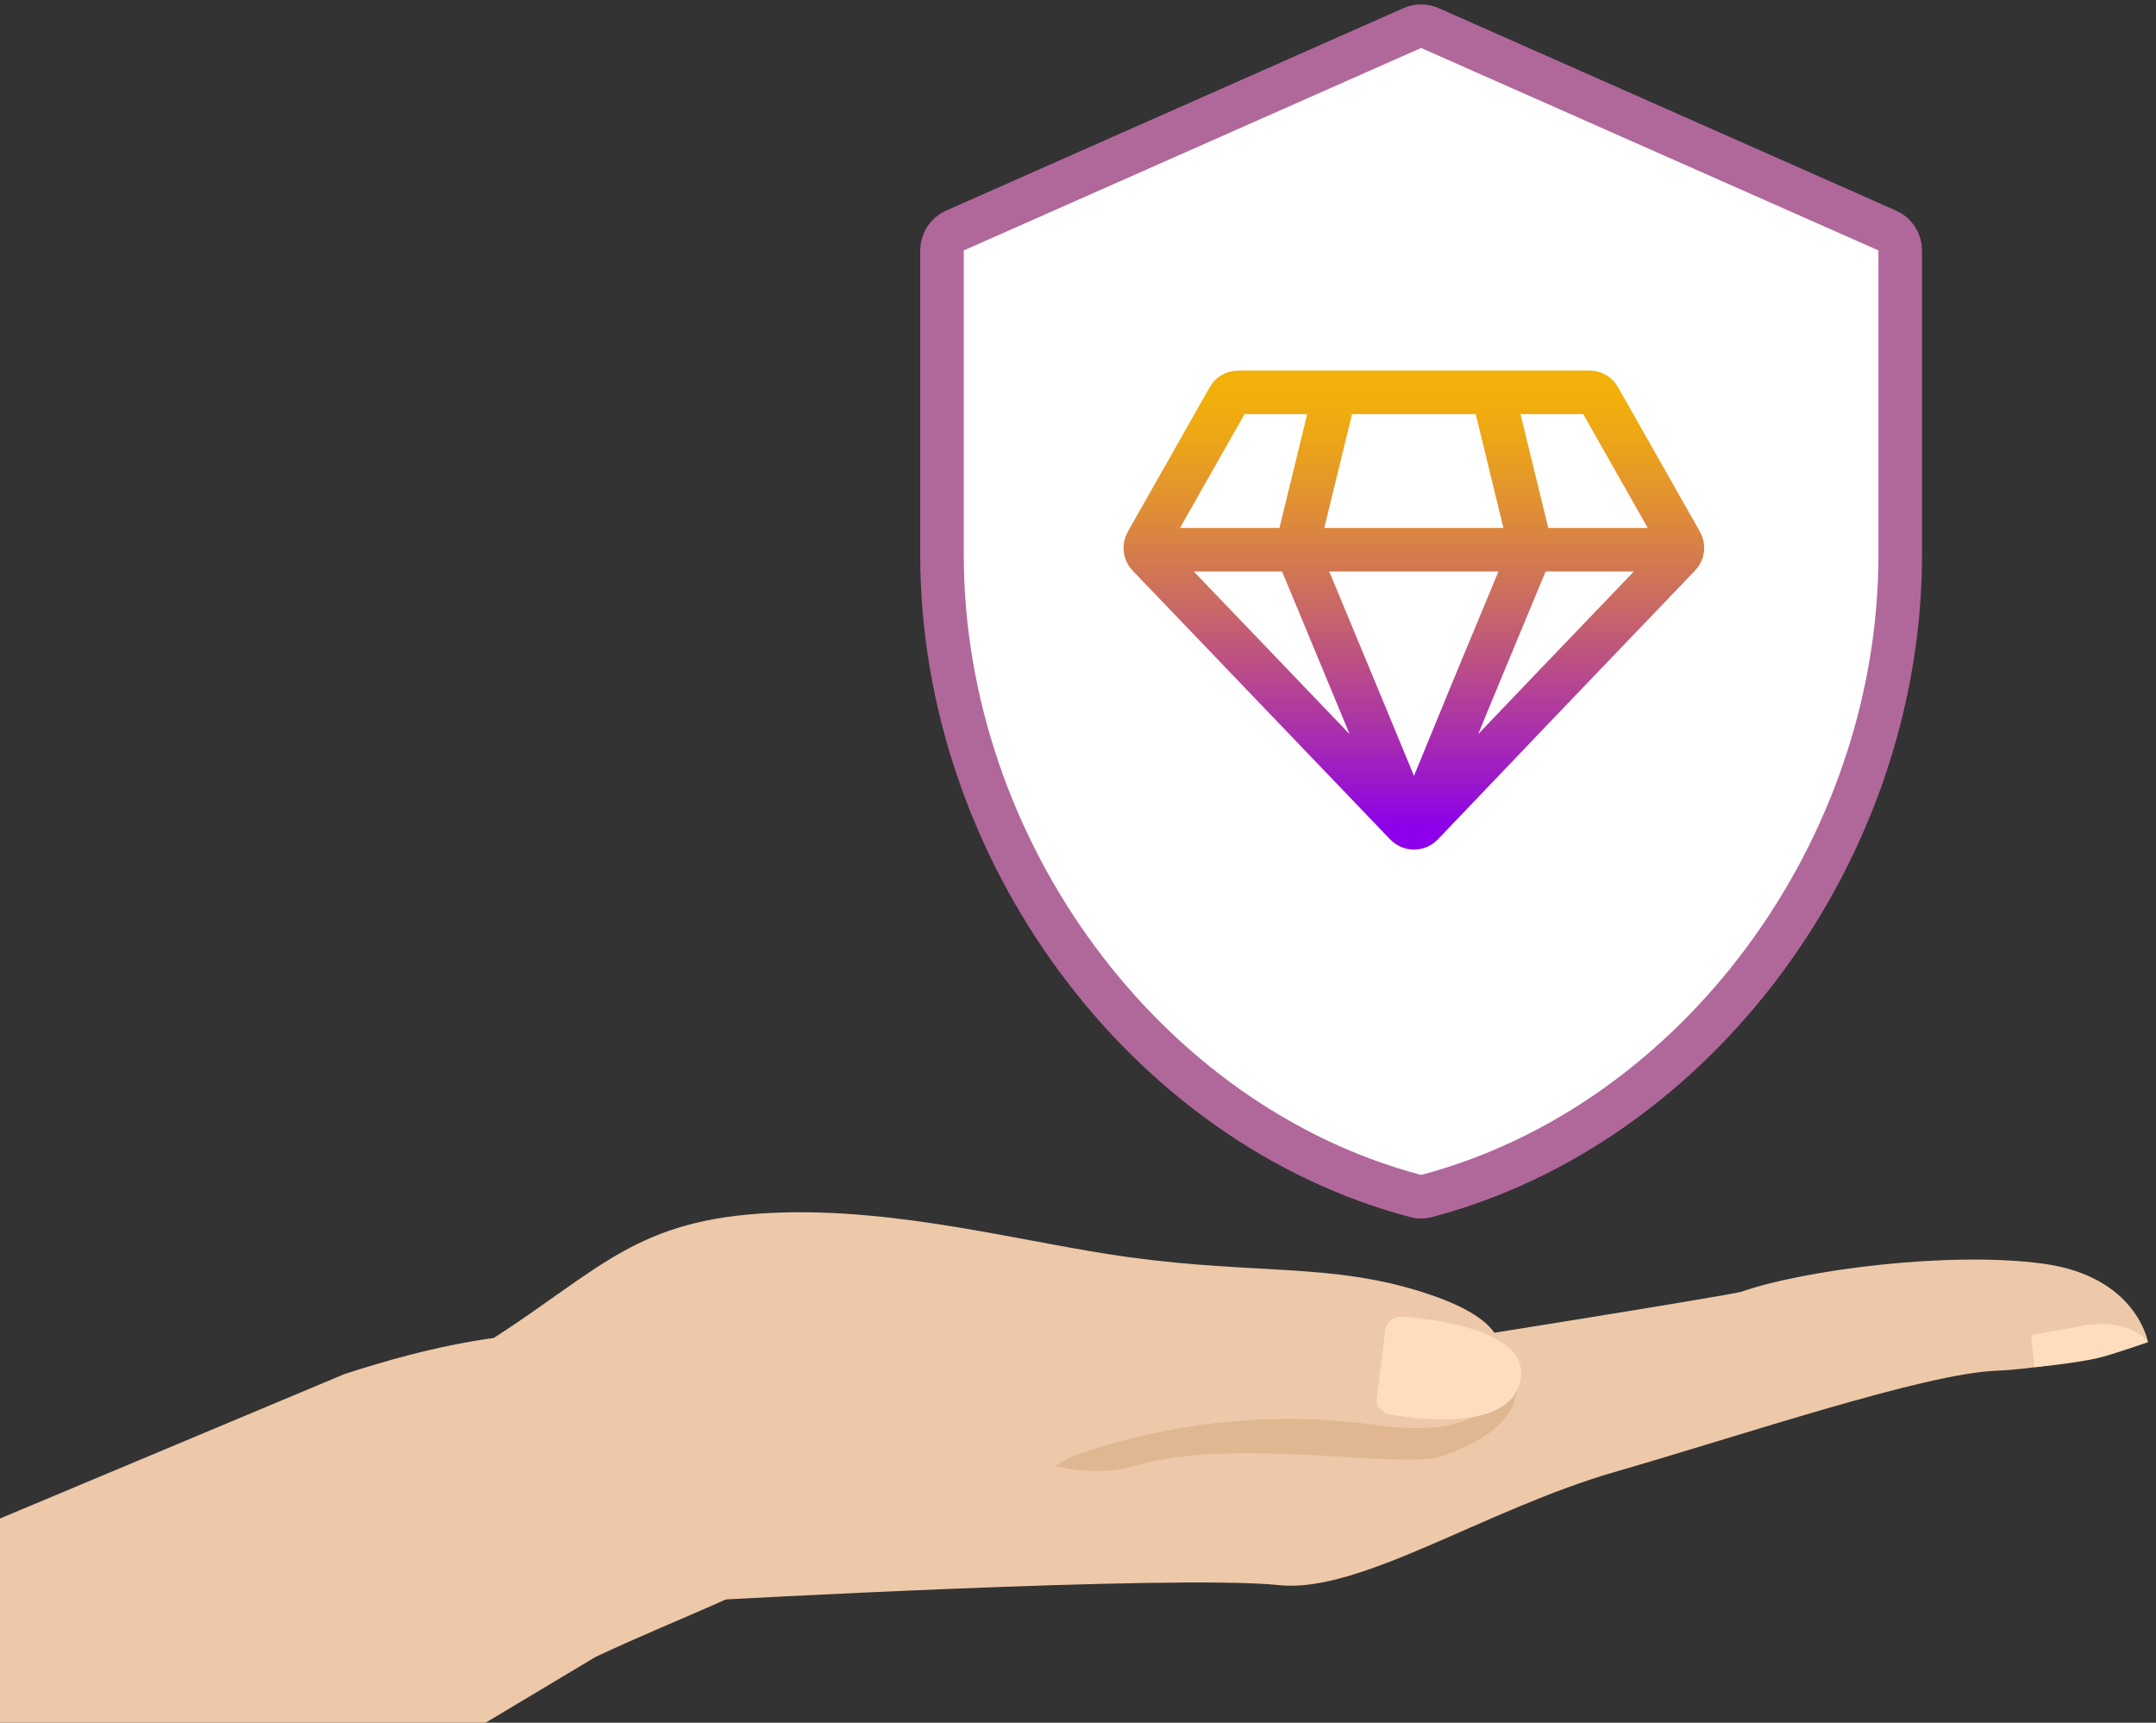 <svg width="433" height="346" viewBox="0 0 433 346" fill="none" xmlns="http://www.w3.org/2000/svg">
<rect x="0" y="0" width="433" height="346" fill="#333333" stroke="none"/>
<path d="M-36.471 320.275L69.144 275.987C103.883 264.654 136.659 261.925 154.525 288.773C172.372 315.611 157.557 315.101 119.637 332.763L-51.932 435.472" fill="#EDC9A9"/>
<path d="M142.613 321.406C142.613 321.406 236.28 316.182 256.887 318.364C273.098 320.075 298.192 303.182 324.215 295.663C350.237 288.144 386.399 275.91 400.804 275.311C415.21 274.711 431.385 269.555 431.385 269.555C431.385 269.555 429.142 256.351 410.345 253.802C391.547 251.253 362.412 255.014 349.778 259.419C346.083 260.706 148.622 291.645 148.622 291.645L142.613 321.406Z" fill="#EDC9A9"/>
<path d="M204.18 291.808C204.18 291.808 216.348 297.901 228.209 294.345C247.755 288.486 281.406 295.199 289.363 292.532C318.109 282.868 297.53 265.08 297.53 265.08C297.53 265.08 264.689 267.523 245.146 266.212C225.602 264.9 204.18 291.808 204.18 291.808Z" fill="#E1B791"/>
<path d="M104.587 276.136L99.209 268.7C120.798 254.756 127.928 244.847 155.043 243.601C180.504 242.428 205.966 249.668 226.856 252.521C252.408 255.991 267.337 253.667 285.722 259.53C304.108 265.393 301.858 271.686 301.277 276.719C300.327 285.128 291.097 288.355 275.841 286.164C242.174 281.308 214.685 292.823 214.685 292.823L190.939 306.725C190.939 306.725 163.371 301.978 154.117 309.198C144.864 316.418 105.37 337.37 105.37 337.37L104.587 276.136Z" fill="#EDC9A9"/>
<path d="M278.233 266.956L276.508 280.846C276.318 282.378 277.576 283.82 279.384 284.127C286.5 285.338 303.167 287.081 305.331 277.367C307.52 267.556 289.401 265.072 281.812 264.476C279.959 264.328 278.424 265.423 278.233 266.956Z" fill="#FEDDBE"/>
<path d="M431.384 269.555C431.384 269.555 428.098 264.502 418.015 266.325L407.907 268.151L408.593 274.601C408.593 274.601 416.334 273.874 421.241 272.776C424.087 272.14 431.384 269.555 431.384 269.555Z" fill="#FEDDBE"/>
<path d="M189.186 111.401C189.186 170.62 229.892 225.902 284.456 240.248C285.079 240.411 285.739 240.411 286.362 240.248C340.925 225.902 381.632 170.62 381.632 111.401V50.296C381.632 48.565 380.611 46.997 379.028 46.297L287.179 5.636C286.051 5.137 284.766 5.137 283.638 5.636L191.789 46.297C190.206 46.997 189.186 48.565 189.186 50.296V111.401Z" fill="white" stroke="#B0689B" stroke-width="8.748"/>
<path d="M337.894 110.405H230.008M248.674 78.797H319.227C319.619 78.794 320.006 78.897 320.345 79.094C320.683 79.292 320.961 79.577 321.149 79.919L337.614 108.969C337.843 109.377 337.935 109.847 337.877 110.311C337.819 110.775 337.614 111.208 337.29 111.548L311.171 138.805L285.58 165.595C285.373 165.809 285.124 165.98 284.85 166.096C284.575 166.212 284.279 166.272 283.98 166.272C283.681 166.272 283.386 166.212 283.111 166.096C282.836 165.98 282.588 165.809 282.38 165.595L230.611 111.563C230.287 111.223 230.082 110.789 230.025 110.325C229.967 109.862 230.059 109.392 230.287 108.983L246.752 79.934C246.94 79.59 247.217 79.303 247.555 79.103C247.894 78.903 248.281 78.797 248.674 78.797ZM268.753 78.797H299.262C299.602 78.797 299.927 79.22 300.083 79.919L307.158 108.969C307.356 109.824 307.307 110.721 307.017 111.548L295.696 138.805L284.701 165.595C284.319 166.498 283.696 166.498 283.286 165.595L272.206 138.819L260.885 111.563C260.595 110.736 260.546 109.839 260.744 108.983L267.819 79.934C268.102 79.22 268.47 78.797 268.753 78.797Z" stroke="url(#paint0_linear_11025_2701)" stroke-width="8.748" stroke-miterlimit="10"/>
<defs>
<linearGradient id="paint0_linear_11025_2701" x1="283.98" y1="78.797" x2="283.98" y2="166.251" gradientUnits="userSpaceOnUse">
<stop stop-color="#F2B00A"/>
<stop offset="0.1" stop-color="#EDA716"/>
<stop offset="0.27" stop-color="#DF8E35"/>
<stop offset="0.5" stop-color="#C86767"/>
<stop offset="0.78" stop-color="#A930AC"/>
<stop offset="1" stop-color="#8D00E9"/>
</linearGradient>
</defs>
</svg>

